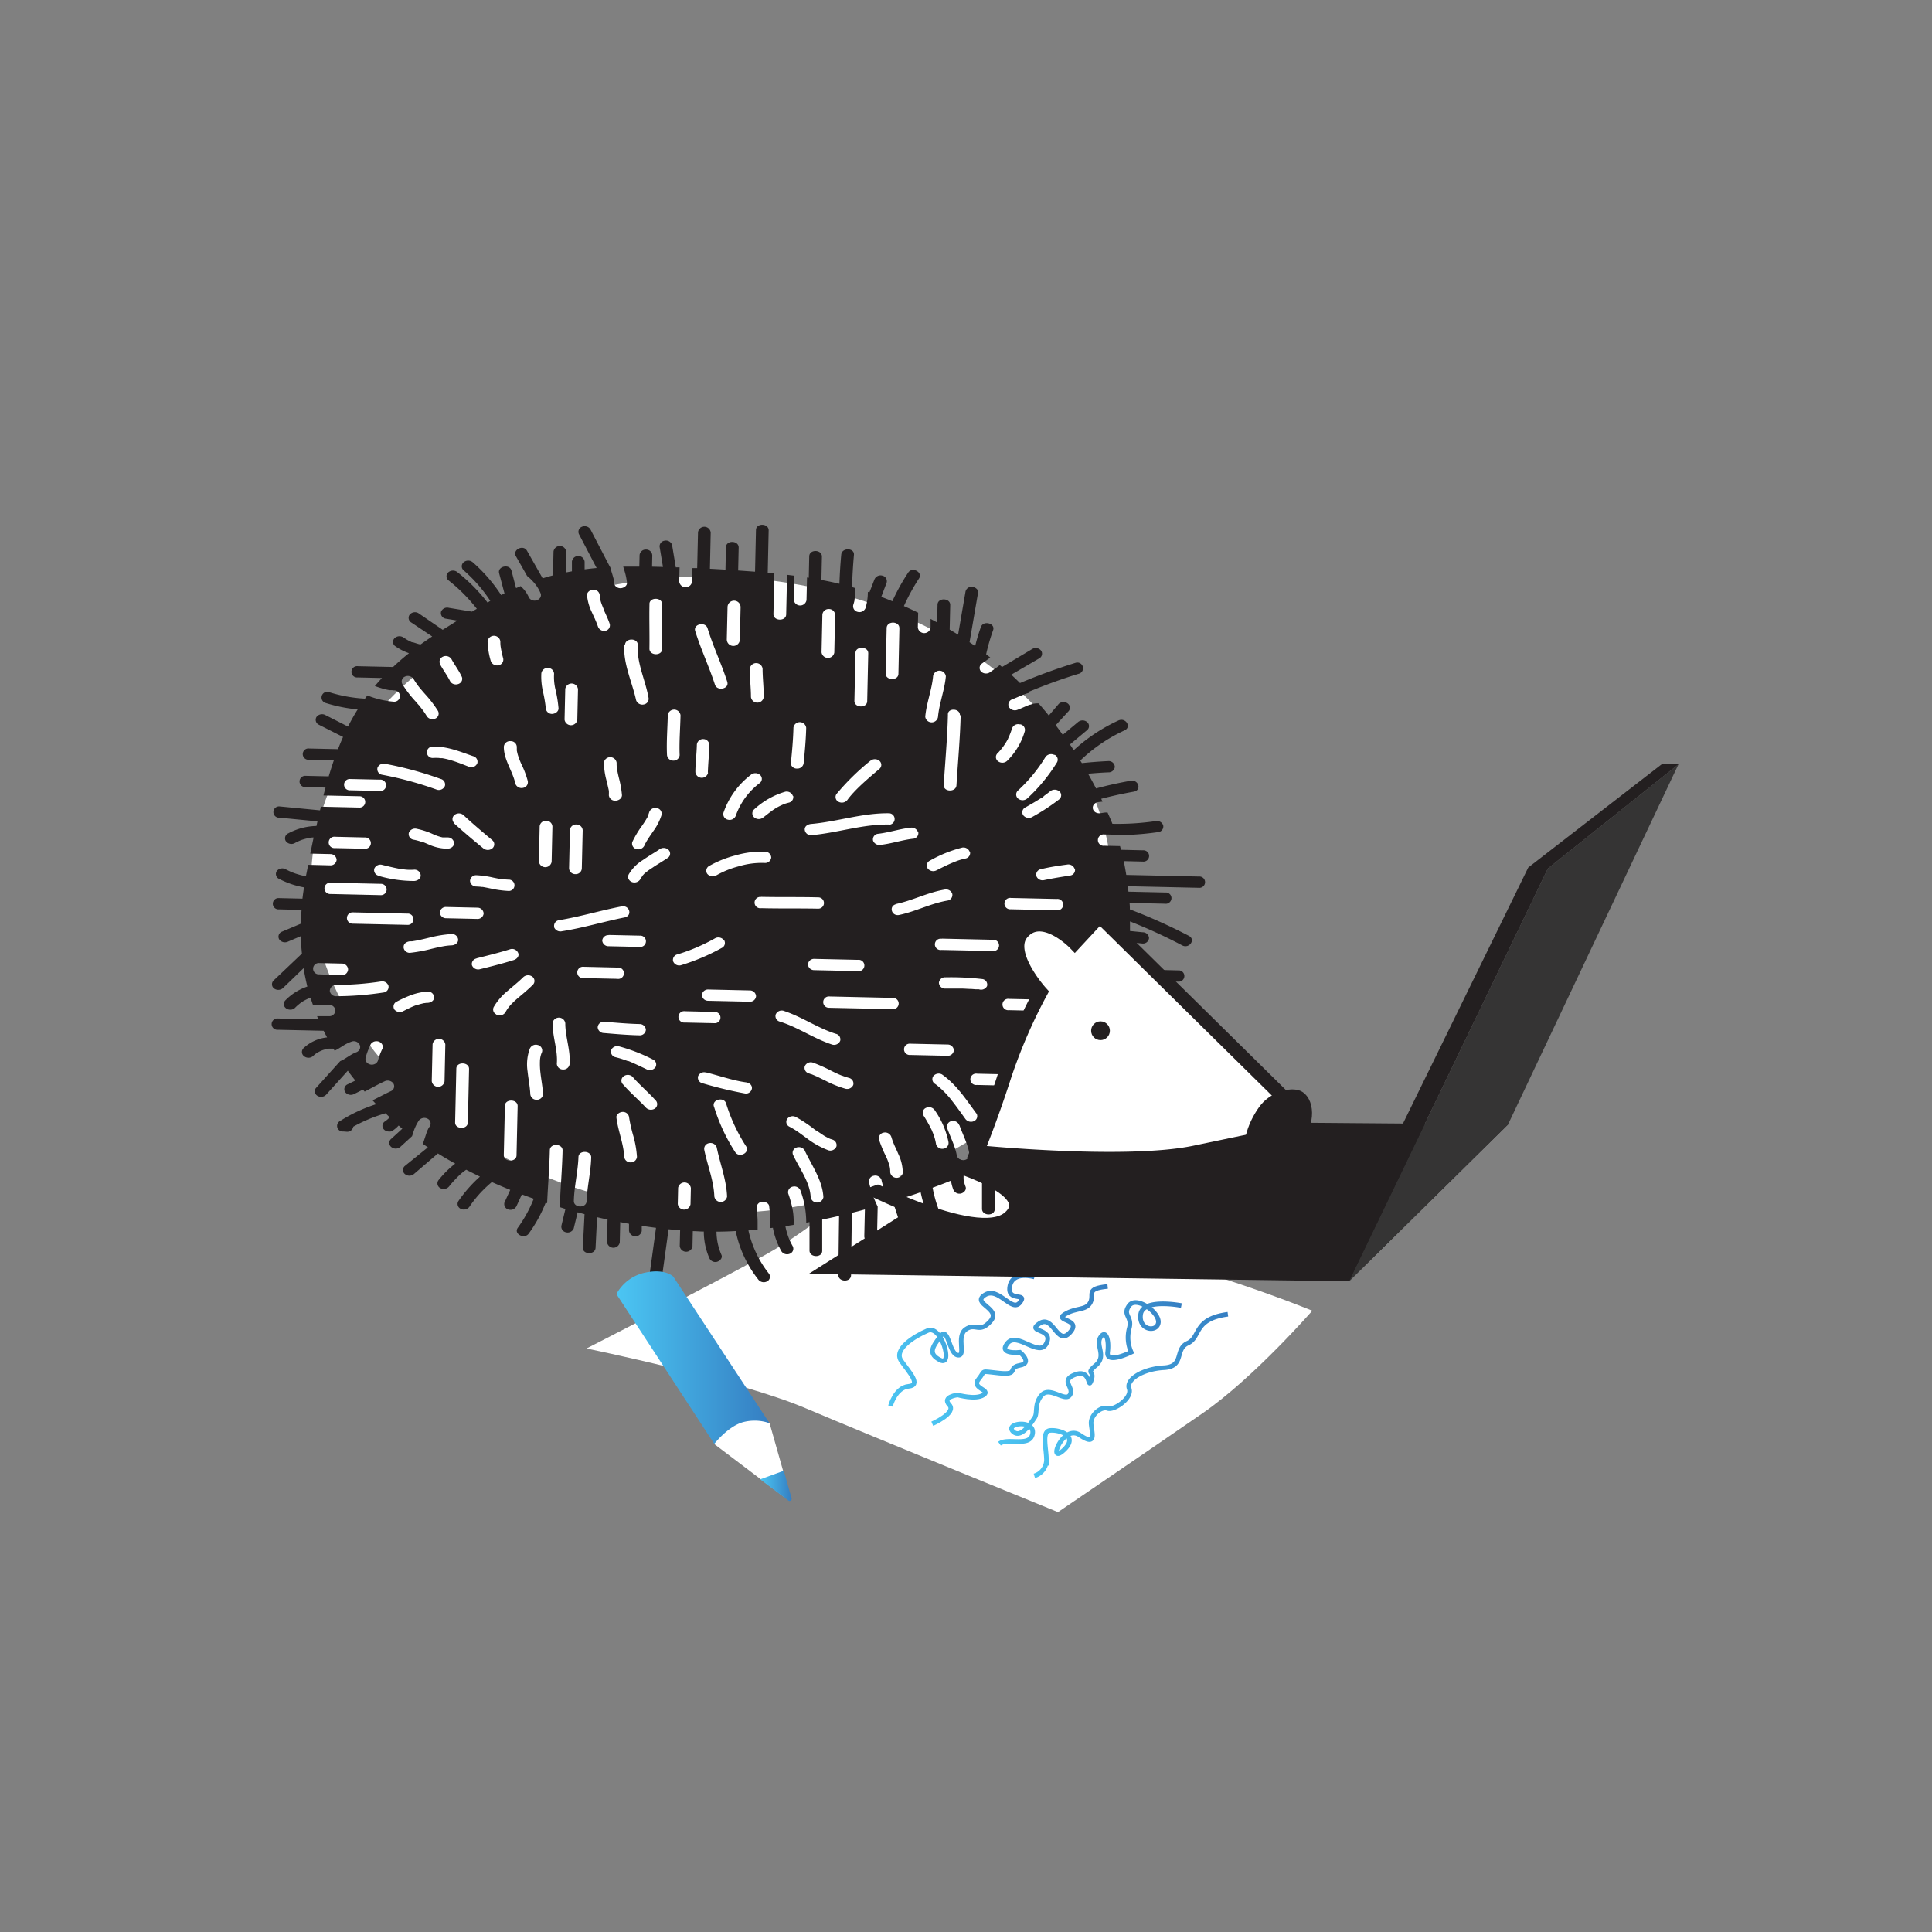 <?xml version="1.0" encoding="UTF-8"?> <svg xmlns="http://www.w3.org/2000/svg" xmlns:xlink="http://www.w3.org/1999/xlink" viewBox="0 0 420 420"><rect x="0" y="0" width="420" height="420" fill="#808080" stroke="none"/><defs><linearGradient id="linear-gradient" x1="193.08" y1="291.3" x2="225.04" y2="291.3" gradientUnits="userSpaceOnUse"><stop offset="0" stop-color="#4bc6f3"></stop><stop offset="1" stop-color="#357ec2"></stop></linearGradient><linearGradient id="linear-gradient-2" x1="133.97" y1="295.13" x2="167.34" y2="295.13" xlink:href="#linear-gradient"></linearGradient><linearGradient id="linear-gradient-3" x1="165.26" y1="323.03" x2="172.11" y2="323.03" xlink:href="#linear-gradient"></linearGradient><linearGradient id="linear-gradient-4" x1="224.75" y1="303.27" x2="266.99" y2="303.27" xlink:href="#linear-gradient"></linearGradient><linearGradient id="linear-gradient-5" x1="216.95" y1="298.48" x2="256.92" y2="298.48" xlink:href="#linear-gradient"></linearGradient><linearGradient id="linear-gradient-6" x1="202.47" y1="294.58" x2="240.84" y2="294.58" xlink:href="#linear-gradient"></linearGradient></defs><g id="Copywritting"><path d="M189.78,255.27s-11.66,11-23.28,17.45-39,20.43-39,20.43,33,6.77,47.66,13S230,328.72,230,328.72s20.45-13.9,31.5-21.54,23.78-22.24,23.78-22.24-25.56-10.54-47.67-14.12S189.78,255.27,189.78,255.27Z" style="fill:#fff"></path><path d="M224.89,277.61s-4.76-1.46-5.37,2.05,4,1.19,2.21,3.49-4.64-3.54-7.65-1.63,3.72,2.92,1.24,5.7-3.21.26-5.37,1.77.17,5.91-1.75,5.61-2-6.37-3.75-4.09-2.82,3.82,0,5.19.22-7.72-2.77-6.45-7.51,4.1-5.76,6.6,4.44,5.27,1.58,5.53-3.93,4.29-3.93,4.29" style="fill:none;stroke-miterlimit:10;stroke:url(#linear-gradient)"></path><polygon points="175.8 276.93 293.26 278.54 327.84 244.44 228.39 243.63 175.8 276.93" style="fill:#231f20"></polygon><polygon points="364.89 166.14 336.49 188.81 293.26 278.54 327.84 244.44 364.89 166.14" style="fill:#353434"></polygon><polygon points="361.24 166.14 364.89 166.14 336.49 188.81 293.26 278.54 288.21 278.54 332.23 188.59 361.24 166.14" style="fill:#231f20"></polygon><path d="M184.42,255.93s27.8,15.08,35,8.79-14.31-12.2-14.31-12.2Z" style="fill:#fff;stroke:#231f20;stroke-miterlimit:10;stroke-width:3px"></path><path d="M156,263.64c-48.09-1.07-89.2-35.56-88.38-72.8s40.48-66.55,88.58-65.48,86.41,32.11,85.58,69.34c-.2,9.31,1.26,23.57-4.57,31.12C225.18,241.42,192.09,264.43,156,263.64Z" style="fill:#fff"></path><path d="M166.68,278.6a1.15,1.15,0,0,0,.53-1.66,23.31,23.31,0,0,1-4.51-9.46l2-.19c0-.43,0-.85,0-1.27,0-.58,0-1.15-.07-1.72l-.06-.83c0-.16,0-.32-.05-.48a.68.68,0,0,1,0-.14c0,.1,0,.07,0-.08a1.25,1.25,0,0,1,1-1.49c.65-.17,1.6.25,1.68.89a36.81,36.81,0,0,1,.29,4.8l.53-.06a16.52,16.52,0,0,0,1.87,5.13,1.5,1.5,0,0,0,1.88.48,1.17,1.17,0,0,0,.53-1.66c-.13-.24-.26-.48-.38-.72s-.12-.24-.17-.36a1.5,1.5,0,0,1-.09-.18,13.41,13.41,0,0,1-.54-1.5,11.54,11.54,0,0,1-.38-1.54v0l1.78-.28a14.42,14.42,0,0,0,0-1.47,12.74,12.74,0,0,0-.17-1.64,22.2,22.2,0,0,0-1-3.72,1.24,1.24,0,0,1,1-1.49,1.43,1.43,0,0,1,1.68.89,20,20,0,0,1,1.24,6.95l.71-.13,0,6.18c0,1.57,2.77,1.64,2.76.06l0-6.78c1.22-.25,2.44-.52,3.67-.8q-.09,6.42-.16,12.84c0,1.57,2.74,1.64,2.76.06l.17-13.57c1-.24,1.9-.48,2.84-.74l-.13,5.82c0,1.57,2.73,1.64,2.77.06l.14-6.5a24.3,24.3,0,0,1-1.87-5.22,1.24,1.24,0,0,1,1-1.48,1.42,1.42,0,0,1,1.69.89,21.55,21.55,0,0,0,1.74,4.9l.73-.22,1.38,4.22a1.45,1.45,0,0,0,1.69.89,1.23,1.23,0,0,0,1-1.48l-1.46-4.46c1.15-.38,2.3-.76,3.44-1.16a30.83,30.83,0,0,0,3.53,9.21c.81,1.4,3.22.22,2.41-1.19a28.17,28.17,0,0,1-3.34-9c1.34-.5,2.68-1,4-1.54a8.51,8.51,0,0,0,.49,1.91,1.44,1.44,0,0,0,1.68.89c.67-.17,1.25-.83,1-1.48a8.39,8.39,0,0,1-.38-1.27c0-.1,0-.19-.05-.28a.5.5,0,0,1,0-.12,5.63,5.63,0,0,1,0-.59c0-.06,0-.12,0-.17,1.37-.59,2.72-1.19,4-1.81l0,9.05c0,1.58,2.76,1.64,2.76.07,0-3.49,0-7,0-10.47,1-.5,2-1,2.95-1.54l2.47,6.48a1.45,1.45,0,0,0,1.68.89,1.23,1.23,0,0,0,1-1.49l-2.76-7.24,1.16-.69a25.17,25.17,0,0,0,4.92,3.66,1.51,1.51,0,0,0,1.9-.4,1.17,1.17,0,0,0-.46-1.69c-.57-.32-1.12-.67-1.66-1l-.38-.26L227,249l-.21-.15c-.26-.19-.51-.39-.76-.6s-.7-.61-1-.93c.92-.62,1.81-1.24,2.64-1.87l1.88,3.27a1.48,1.48,0,0,0,1.88.48,1.17,1.17,0,0,0,.53-1.66c-.73-1.26-1.45-2.53-2.18-3.8l.82-.7,4.51,3.46a1.6,1.6,0,0,0,1,.38,1.52,1.52,0,0,0,1-.34,1.13,1.13,0,0,0,0-1.73l-4.67-3.58c.6-.65,1.18-1.33,1.74-2l6.9,3.2a1.52,1.52,0,0,0,1.9-.4,1.15,1.15,0,0,0-.46-1.68l-6.84-3.18c.29-.42.56-.86.84-1.3a25.69,25.69,0,0,1-2.86-1.19,1.18,1.18,0,0,1-.46-1.69,1.51,1.51,0,0,1,1.91-.4c.38.2.79.38,1.2.55s1,.37,1.49.57c.13-.22.26-.44.38-.66a52,52,0,0,1,9.38,6.78c1.24,1.14,3.23-.55,2-1.69a55,55,0,0,0-10.23-7.35c.43-.92.86-1.86,1.25-2.83l6.25,4.29a1.49,1.49,0,0,0,1.9-.4,1.18,1.18,0,0,0-.46-1.68l-6.76-4.65c.38-1,.73-2.11,1.06-3.19l8.34,2.21a1.24,1.24,0,1,0,.79-2.34l-8.45-2.25c.17-.63.33-1.26.48-1.9l7.37.16a1.23,1.23,0,1,0,0-2.45l-6.89-.15c.16-.82.32-1.64.46-2.47l11.46.26a1.23,1.23,0,1,0,0-2.45L245,210.68c.1-.79.19-1.6.27-2.4l-6.42-.14a1.24,1.24,0,1,1,.06-2.45l6.57.14c0-.31.05-.63.07-1l2.83.29a1.32,1.32,0,0,0,1.41-1.19,1.35,1.35,0,0,0-1.36-1.26l-2.78-.28c0-.7,0-1.39,0-2.08A113.41,113.41,0,0,1,257,205.52c1.54.8,3-1.28,1.44-2.08a120.08,120.08,0,0,0-12.82-5.75c0-.47,0-.93-.07-1.4l7.7.17a1.23,1.23,0,1,0,.06-2.44l-8-.18-.12-1.18,15.42.34a1.23,1.23,0,1,0,.05-2.45l-15.82-.35c-.16-1-.34-2-.55-3l4.15.1a1.23,1.23,0,1,0,.06-2.45l-4.8-.11c-.07-.27-.15-.54-.22-.81l-3.41-.07a1.24,1.24,0,1,1,0-2.46l4.79.11a62.62,62.62,0,0,0,7-.63,1.22,1.22,0,0,0,1-1.48,1.43,1.43,0,0,0-1.68-.89,57.29,57.29,0,0,1-9.35.58c-.11-.26-.21-.53-.32-.79-.24-.56-.49-1.11-.74-1.67l-.21,0c-.42,0-.85.09-1.27.15a1.78,1.78,0,0,1-1.07-.15,1.27,1.27,0,0,1-.62-.75,1.13,1.13,0,0,1,.16-.94,1.44,1.44,0,0,1,.84-.55l1.08-.12-.29-.62c2.33-.6,4.7-1.13,7.09-1.55,1.74-.31,1.06-2.68-.69-2.37q-3.81.67-7.52,1.67c-.56-1.08-1.14-2.15-1.73-3.2,1.46-.13,2.93-.24,4.4-.3a1.34,1.34,0,0,0,1.41-1.19,1.32,1.32,0,0,0-1.35-1.26c-1.95.09-3.88.24-5.81.44l-.35-.55a35.07,35.07,0,0,1,9.64-6.57c1.57-.73.23-2.87-1.35-2.14a37.38,37.38,0,0,0-9.71,6.46c-.27-.42-.54-.84-.82-1.25l3.74-3.13a1.14,1.14,0,0,0,0-1.73,1.54,1.54,0,0,0-2,0l-3.3,2.76c-.51-.7-1-1.4-1.54-2.08l2.69-2.94a1.15,1.15,0,0,0,0-1.73,1.53,1.53,0,0,0-2,0L228,155.55c-.72-.9-1.47-1.78-2.22-2.64a3.85,3.85,0,0,0-.48,0h-.11l-.34.05c-.22,0-.44.1-.66.17l-.26.08h0l-.11,0c-.86.32-1.68.74-2.54,1.06a1.53,1.53,0,0,1-1.89-.48,1.18,1.18,0,0,1-.12-1,1.29,1.29,0,0,1,.66-.72c1.29-.48,2.53-1.13,3.86-1.48l-.17-.19c3.54-1.46,7.15-2.79,10.85-3.92a1.24,1.24,0,1,0-.68-2.38,127.14,127.14,0,0,0-12.05,4.39c-.63-.62-1.26-1.22-1.9-1.82l6-3.5a1.17,1.17,0,0,0,.53-1.66,1.48,1.48,0,0,0-1.88-.48L217.84,145l-.5-.42c-.63.53-1.34,1-2,1.47a1.56,1.56,0,0,1-2,0,1.18,1.18,0,0,1-.38-.88,1.15,1.15,0,0,1,.42-.86c.62-.46,1.29-.88,1.88-1.38l-.88-.7a42.1,42.1,0,0,1,1.51-5.23c.54-1.5-2.11-2.2-2.65-.71a41.33,41.33,0,0,0-1.25,4.16c-.4-.29-.81-.56-1.22-.84l1.86-10.8c.11-.65-.68-1.23-1.35-1.25a1.34,1.34,0,0,0-1.41,1.19l-1.59,9.22c-.6-.38-1.22-.74-1.83-1.11l.12-5.35c0-1.57-2.73-1.63-2.76-.06l-.09,3.86c-.47-.25-.94-.52-1.42-.76h0l0,1.92a1.4,1.4,0,0,1-2.77-.07l.07-3.21c-1.05-.5-2.08-1-3.1-1.43a43.49,43.49,0,0,1,3.28-6c.9-1.35-1.46-2.64-2.35-1.28a45.57,45.57,0,0,0-3.44,6.22c-.81-.33-1.61-.65-2.41-.95l1.17-3.08a1.23,1.23,0,0,0-.93-1.53,1.43,1.43,0,0,0-1.72.82L189,128.78l-.34-.11a12,12,0,0,1-.5,3.52,1.44,1.44,0,0,1-1.72.82,1.24,1.24,0,0,1-.94-1.53c.08-.23.14-.46.2-.69a1.59,1.59,0,0,0,.06-.3c0,.3,0,0,0-.07a10.55,10.55,0,0,0,.11-1.25q0-.67,0-1.35l-.65-.19c.08-2.33.21-4.66.42-7,.14-1.57-2.62-1.63-2.76-.06-.2,2.11-.32,4.22-.4,6.34-1.28-.31-2.58-.58-3.91-.83l.11-5.08c0-1.58-2.72-1.64-2.76-.06l-.1,4.66-.38-.06-.11,4.92a1.4,1.4,0,0,1-2.77-.06l.12-5.25-1.58-.19-.19,8.58c0,1.59-2.81,1.52-2.77-.06l.2-8.82-1.44-.14.2-9.22c0-1.58-2.73-1.64-2.76-.07l-.2,9.05-3.67-.26.11-5c0-1.57-2.73-1.64-2.77-.06l-.1,4.87-3.38-.19.17-7.87a1.39,1.39,0,0,0-2.76-.06l-.18,7.79-1.06,0-.07,3a1.4,1.4,0,0,1-2.77-.06l.07-3.1-.82,0-.81-4.9a1.41,1.41,0,0,0-1.68-.89,1.23,1.23,0,0,0-1,1.48l.7,4.22-2.37-.06.05-2.46a1.32,1.32,0,0,0-1.35-1.26,1.34,1.34,0,0,0-1.41,1.2l-.06,2.51c-1.2,0-2.37,0-3.5,0,.07.22.13.44.2.66a14,14,0,0,1,.62,2.84c.06.68-.73,1.18-1.42,1.19a1.49,1.49,0,0,1-1-.38,1.2,1.2,0,0,1-.38-.87,1.37,1.37,0,0,1,0-.19c0-.14,0-.12,0,.05a1.13,1.13,0,0,0-.06-.36c0-.2-.09-.41-.14-.61-.11-.42-.24-.84-.37-1.25s-.19-.64-.27-1h-.05l-4.29-8.24a1.5,1.5,0,0,0-1.88-.48,1.18,1.18,0,0,0-.54,1.66l3.8,7.28c-.9.08-1.76.18-2.61.29l0-1.65a1.39,1.39,0,0,0-2.76-.06l0,2.14-1.34.25.1-4.5a1.39,1.39,0,0,0-2.76-.06l-.12,5.19c-.76.2-1.5.41-2.24.64l-3.41-6c-.8-1.41-3.21-.22-2.41,1.19s1.63,2.86,2.44,4.3a11.78,11.78,0,0,1,1.48,1.43,8.61,8.61,0,0,1,1.48,2.41,1.06,1.06,0,0,1-.16.94,1.37,1.37,0,0,1-.84.54,1.55,1.55,0,0,1-1.06-.14,1.37,1.37,0,0,1-.61-.72,7.11,7.11,0,0,0-.92-1.45,9.7,9.7,0,0,0-.77-.8l-1,.43c-.34-1.27-.67-2.54-1-3.81-.41-1.53-3.09-.95-2.68.59l1.16,4.37c-.24.11-.48.24-.72.36a34.67,34.67,0,0,0-6.17-7.12,1.54,1.54,0,0,0-2,0,1.14,1.14,0,0,0,0,1.73,32.09,32.09,0,0,1,5.8,6.64L106,131a38,38,0,0,0-6.53-6.59,1.54,1.54,0,0,0-2,0,1.13,1.13,0,0,0,0,1.73,36,36,0,0,1,6.19,6.21l-1.06.61-5-.82a1.44,1.44,0,0,0-1.71.82,1.22,1.22,0,0,0,.93,1.52l2.61.43c-1,.64-2.1,1.32-3.19,2l-5.32-3.64a1.5,1.5,0,0,0-1.9.4,1.18,1.18,0,0,0,.45,1.69l4.48,3c-.86.57-1.68,1.14-2.48,1.71h-.08c-.28,0-.56-.12-.83-.19l-.8-.26-.09,0-.11,0-.4-.19q-.4-.19-.78-.42l-.37-.24-.05,0-.12-.09a1.54,1.54,0,0,0-2,0,1.13,1.13,0,0,0,0,1.73A11.87,11.87,0,0,0,88.91,142q-1.84,1.46-3.45,3l-7.64-.17a1.23,1.23,0,1,0-.06,2.44l5.28.12c-.54.58-1.05,1.16-1.55,1.75.42.15.85.3,1.28.43a13.55,13.55,0,0,0,1.55.4l.33.06h0l.15,0c.27,0,.53,0,.8.06a1.23,1.23,0,1,1,0,2.45,19.64,19.64,0,0,1-5.74-1.36l-.52.7a31.93,31.93,0,0,1-7.7-1.38,1.24,1.24,0,1,0-.79,2.34,33.72,33.72,0,0,0,6.91,1.38c-.76,1.21-1.46,2.45-2.1,3.73l-4.94-2.51a1.51,1.51,0,0,0-1.9.4,1.18,1.18,0,0,0,.46,1.69l5.3,2.68c-.39.86-.75,1.75-1.1,2.65l-6.25-.14a1.23,1.23,0,1,0-.06,2.44l5.41.12c-.39,1.13-.76,2.3-1.12,3.49l-5-.11a1.23,1.23,0,1,0,0,2.45l4.31.1c-.16.56-.31,1.14-.45,1.72l7.85.17a1.23,1.23,0,1,1,0,2.46l-8.41-.19c-.06.27-.13.52-.19.79l-8.72-.84a1.23,1.23,0,1,0-.06,2.44l8.23.8c-.08.33-.15.68-.22,1a13.58,13.58,0,0,0-6.14,1.61,1.17,1.17,0,0,0-.53,1.67,1.51,1.51,0,0,0,1.88.48,12.59,12.59,0,0,1,1.58-.73h0l.18-.06.45-.13a7.91,7.91,0,0,1,.81-.19c.27-.06.54-.1.81-.14l.34,0h0c-.24,1.14-.48,2.31-.73,3.5l4.38.1a1.34,1.34,0,0,1,1.35,1.26,1.32,1.32,0,0,1-1.41,1.19L67,188c-.14.71-.28,1.43-.43,2.16l-.06.33c-.47-.09-.94-.19-1.4-.32l-.83-.25-.41-.15-.28-.1-.3-.13-.39-.17-.83-.41a1.51,1.51,0,0,0-1.9.4,1.17,1.17,0,0,0,.46,1.68,19.18,19.18,0,0,0,5.46,1.87c-.13.83-.24,1.64-.34,2.45l-5.1-.12a1.23,1.23,0,1,0,0,2.45l4.91.11c-.08,1-.13,2-.15,3l-4.17,1.76a1.16,1.16,0,0,0-.53,1.67,1.53,1.53,0,0,0,1.88.48l2.82-1.2c0,1.3.11,2.55.23,3.79l-6.12,5.81a1.15,1.15,0,0,0,0,1.73,1.54,1.54,0,0,0,1.95,0L66,210.47c.22,1.36.5,2.68.81,4a12,12,0,0,0-4.69,2.91,1.27,1.27,0,0,0-.42.86,1.15,1.15,0,0,0,.38.87,1.47,1.47,0,0,0,1,.38,1.42,1.42,0,0,0,1-.34,10.33,10.33,0,0,1,1.67-1.4,11.56,11.56,0,0,1,1.76-.88c.16.54.34,1.06.52,1.58,1.18,0,2.36,0,3.53,0a1.34,1.34,0,0,1,1.36,1.26,1.33,1.33,0,0,1-1.41,1.2c-.86,0-1.72,0-2.58,0,.09.23.18.47.27.69l-8.78-.19a1.23,1.23,0,1,0-.06,2.45l10,.22h0c.24.48.5,1,.75,1.44a8.8,8.8,0,0,0-5.08,2.3,1.15,1.15,0,0,0,0,1.73,1.54,1.54,0,0,0,2,.05,5.62,5.62,0,0,1,.64-.55l.2-.15c.09-.07.06-.06,0,0a2.26,2.26,0,0,1,.34-.18,7,7,0,0,1,.78-.37l.2-.08h0l.44-.13a6.72,6.72,0,0,1,.87-.18l.21,0h0l.41,0h.35c.09.16.19.3.28.45.29-.14.58-.29.86-.46.45-.27.88-.56,1.33-.83a8.6,8.6,0,0,1,1.63-.73,1.42,1.42,0,0,1,1.68.89,1.15,1.15,0,0,1-.16,1,1.52,1.52,0,0,1-.84.54c.44-.15,0,0-.13.06l-.32.16c-.24.12-.47.26-.7.4-.45.27-.88.56-1.33.83-.26.15-.54.29-.82.42l-5.31,5.89a1.16,1.16,0,0,0,.46,1.69,1.52,1.52,0,0,0,1.9-.4l4.61-5.11c.53.73,1.08,1.44,1.64,2.14l-1.69.82a1.17,1.17,0,0,0-.54,1.67,1.54,1.54,0,0,0,1.88.48l2-1,.38.43c1.45-.75,2.86-1.56,4.36-2.25a1.52,1.52,0,0,1,1.88.49,1.15,1.15,0,0,1-.53,1.66c-1.35.62-2.64,1.34-4,2l.78.84a33.74,33.74,0,0,0-7.81,3.64,1.21,1.21,0,0,0,.65,2.29l.8.06a1.32,1.32,0,0,0,1.39-1.1,33.34,33.34,0,0,1,7-2.91l.91.85a1.39,1.39,0,0,1-.15.19,5.87,5.87,0,0,1-1,.81,1.17,1.17,0,0,0-.42.85,1.19,1.19,0,0,0,.39.88,1.5,1.5,0,0,0,1,.38l.37,0a1.38,1.38,0,0,0,.62-.3,6.39,6.39,0,0,0,1.14-1c.27.23.52.46.8.69l-2.43,2.22a1.13,1.13,0,0,0,0,1.73,1.53,1.53,0,0,0,2,0c.86-.78,1.72-1.56,2.57-2.35h0c0-.14.1-.28.14-.43a10.59,10.59,0,0,1,1.31-2.94,1.52,1.52,0,0,1,1.91-.4,1.17,1.17,0,0,1,.46,1.69,2.5,2.5,0,0,0-.39.64c.1-.32,0,.06-.06.13s-.1.23-.14.34c-.19.47-.34,1-.49,1.44s-.26.82-.42,1.22c.37.25.72.51,1.1.76L88,253.48a1.14,1.14,0,0,0,0,1.73,1.53,1.53,0,0,0,2,0l5.2-4.46c1.21.76,2.46,1.49,3.76,2.21a21.13,21.13,0,0,0-3.67,3.65,1.16,1.16,0,0,0,.46,1.69,1.53,1.53,0,0,0,1.9-.4c.21-.27.43-.54.66-.8l.18-.21.05-.05.36-.38A20.37,20.37,0,0,1,100.4,255c.28-.22.56-.44.85-.64l.09-.07c1,.51,2,1,3,1.5a29.53,29.53,0,0,0-4.67,5.29,1.16,1.16,0,0,0,.46,1.69,1.52,1.52,0,0,0,1.9-.4c.44-.65.91-1.29,1.42-1.91.24-.3.5-.59.76-.89l.11-.13.15-.15c.14-.16.29-.32.45-.47.63-.65,1.3-1.26,2-1.85,1.31.58,2.64,1.15,4,1.7l-1.26,2.76a1.22,1.22,0,0,0,.93,1.52,1.45,1.45,0,0,0,1.72-.81l1.14-2.49c.85.32,1.71.64,2.58.94a28.7,28.7,0,0,1-3.45,6.3c-1,1.32,1.4,2.61,2.36,1.28a30.44,30.44,0,0,0,3.68-6.7l.32.1c.17-3.84.5-7.67.59-11.51,0-1.58,2.81-1.52,2.77.06-.1,4.11-.46,8.2-.62,12.3l1.24.39-.85,3.54a1.24,1.24,0,0,0,.93,1.53,1.43,1.43,0,0,0,1.72-.82c.28-1.17.57-2.34.85-3.52.5.14,1,.28,1.5.4q-.18,3.63-.37,7.26c-.08,1.58,2.69,1.64,2.77.06l.33-6.65c.76.17,1.51.35,2.27.51l-.11,4.9a1.4,1.4,0,0,0,2.77.06l.1-4.41c.63.13,1.27.26,1.91.37l0,1.49a1.4,1.4,0,0,0,2.77.07l0-1.12c1,.16,2.07.31,3.1.44q-.65,4.76-1.31,9.51c-.09.66.66,1.24,1.35,1.26a1.35,1.35,0,0,0,1.41-1.2c.43-3.09.86-6.17,1.28-9.26l2.51.23-.08,3.43a1.4,1.4,0,0,0,2.77.06l.07-3.31c.71,0,1.43.07,2.14.09H153a14.6,14.6,0,0,0,1.17,5.69,1.43,1.43,0,0,0,1.68.89c.65-.17,1.27-.84,1-1.48a12.73,12.73,0,0,1-1.09-5.08c1.36,0,2.75-.05,4.18-.13a24.84,24.84,0,0,0,4.84,10.45A1.51,1.51,0,0,0,166.68,278.6Zm-8.62-18.47a1.4,1.4,0,0,1-2.77-.06c-.13-3.43-1.49-6.71-2.18-10.07a1.24,1.24,0,0,1,1-1.48,1.43,1.43,0,0,1,1.69.89C156.54,253,157.92,256.46,158.06,260.13Zm-40.58-27c.16,1.53.49,3.15.57,4.75a1.33,1.33,0,0,1-1.41,1.2,1.34,1.34,0,0,1-1.36-1.26c-.08-1.64-.41-3.2-.59-4.91a10,10,0,0,1,.48-4.93,1.43,1.43,0,0,1,1.72-.81,1.23,1.23,0,0,1,.94,1.53,5,5,0,0,0-.45,2A16.2,16.2,0,0,0,117.48,233.14Zm36,0c2.85.7,5.81,1.76,8.63,2.15.77.1,1.34.52,1.36,1.25a1.31,1.31,0,0,1-1.41,1.2,89.8,89.8,0,0,1-9.36-2.25,1.24,1.24,0,0,1-.94-1.53A1.42,1.42,0,0,1,153.49,233.16Zm-18,2.65a1.15,1.15,0,0,1,0-1.73,1.51,1.51,0,0,1,2,0c1.55,1.78,3.4,3.34,5,5.11a1.17,1.17,0,0,1,0,1.74,1.53,1.53,0,0,1-2-.05C138.91,239.15,137.06,237.6,135.51,235.81Zm19.7,4.73c-.41-1.54,2.28-2.13,2.68-.59a37.23,37.23,0,0,0,4.36,9.31c.84,1.4-1.58,2.59-2.42,1.19A39.5,39.5,0,0,1,155.21,240.54Zm47.58,5.7c0-.11-.1-.22-.14-.33l0-.06-.09-.19a30.23,30.23,0,0,0-1.77-3.13,1.16,1.16,0,0,1,.54-1.66,1.5,1.5,0,0,1,1.88.48,18.3,18.3,0,0,1,3,6.89,1.25,1.25,0,0,1-1,1.49,1.42,1.42,0,0,1-1.68-.9,11.33,11.33,0,0,0-.4-1.7C203,246.83,202.9,246.53,202.79,246.24Zm-25.19-.39.45.32c.35.23.69.46,1,.67s.69.39,1,.56c.17.09.35.16.52.24l0,0h.05l.3.11a1.25,1.25,0,0,1,.94,1.53,1.44,1.44,0,0,1-1.73.82,18.2,18.2,0,0,1-4.69-2.61l-1-.73-.49-.36a1.26,1.26,0,0,0-.15-.1l-.12-.09a18,18,0,0,0-2.06-1.26,1.16,1.16,0,0,1-.46-1.69,1.51,1.51,0,0,1,1.9-.4,29.74,29.74,0,0,1,4.07,2.72l.25.18,0,0ZM179,260.26a1.4,1.4,0,0,1-2.77-.06c-.15-3.19-2.38-6.09-3.76-9a1.18,1.18,0,0,1,.53-1.67,1.5,1.5,0,0,1,1.89.48C176.46,253.38,178.8,256.54,179,260.26Zm17.29-5.38a1.4,1.4,0,0,1-2.77-.06,4.53,4.53,0,0,0-.25-1.7c-.09-.3-.19-.61-.31-.9l-.18-.45s-.14-.3-.14-.31a28.16,28.16,0,0,1-1.56-3.74,1.24,1.24,0,0,1,1-1.49,1.43,1.43,0,0,1,1.68.9c.1.33.21.65.33,1s.14.34.21.51l.09.23,0,0c.29.65.61,1.3.9,2A9.75,9.75,0,0,1,196.26,254.88Zm12.28-10.27c.72,2,1.78,4,2.14,6.08a1.24,1.24,0,0,1-1,1.48,1.43,1.43,0,0,1-1.69-.89c-.36-2.11-1.41-4.06-2.13-6.08a1.23,1.23,0,0,1,1-1.49A1.45,1.45,0,0,1,208.54,244.61Zm3.71-2.56a1.17,1.17,0,0,1-.54,1.67,1.52,1.52,0,0,1-1.88-.48c-1-1.39-2-2.8-3.07-4.15-.13-.17-.26-.34-.4-.5l-.12-.14c-.07-.08-.14-.17-.22-.25-.28-.32-.57-.64-.88-.94s-.61-.6-.94-.88l-.52-.43-.27-.21-.11-.08a1.19,1.19,0,0,1-.46-1.69,1.51,1.51,0,0,1,1.91-.4C208,235.85,210,239,212.25,242.05Zm9.2-8.44a1.34,1.34,0,0,1,1.36,1.26,1.32,1.32,0,0,1-1.41,1.19l-9.08-.2a1.24,1.24,0,1,1,.06-2.45ZM176.71,231a33.64,33.64,0,0,1,4.06,1.81c.65.32,1.3.64,2,.92l.23.1.05,0c.17.06.33.13.5.18.34.12.68.22,1,.32a1.24,1.24,0,0,1,.94,1.53,1.44,1.44,0,0,1-1.73.81,22.87,22.87,0,0,1-4.2-1.68l-1.94-.95-1-.43-.19-.08-.08,0-.48-.18a1.25,1.25,0,0,1-.93-1.53A1.42,1.42,0,0,1,176.71,231ZM142,230.36a1.17,1.17,0,0,1,.46,1.69,1.53,1.53,0,0,1-1.91.4c-1.13-.54-2.25-1.08-3.41-1.58l-.48-.2-.08,0-.08,0-.86-.31c-.61-.21-1.22-.39-1.85-.54a1.24,1.24,0,0,1-.94-1.53,1.44,1.44,0,0,1,1.72-.82A37.15,37.15,0,0,1,142,230.36Zm64-.84-8.13-.18a1.23,1.23,0,1,1,0-2.45l8.13.18a1.34,1.34,0,0,1,1.36,1.26A1.32,1.32,0,0,1,206,229.52Zm29-2.77a1.24,1.24,0,0,1,.94,1.53,1.45,1.45,0,0,1-1.73.82c-3.3-.78-6.4-2.14-9.77-2.73a1.23,1.23,0,0,1-.94-1.53,1.46,1.46,0,0,1,1.73-.82C228.62,224.61,231.72,226,235,226.75Zm2.58-4.68a1.24,1.24,0,1,1-.06,2.46l-5.29-.12a1.34,1.34,0,0,1-1.36-1.26A1.32,1.32,0,0,1,232.3,222Zm-67.24-2.33c4,1.3,7.38,3.74,11.37,5a1.24,1.24,0,0,1,.94,1.53,1.44,1.44,0,0,1-1.72.82c-4-1.3-7.38-3.74-11.38-5a1.24,1.24,0,0,1-.93-1.53A1.42,1.42,0,0,1,170.36,219.74ZM139,225.07c-2.58-.06-5.15-.28-7.72-.5a1.35,1.35,0,0,1-1.35-1.26,1.32,1.32,0,0,1,1.41-1.2c2.57.22,5.13.45,7.71.51a1.34,1.34,0,0,1,1.36,1.26A1.32,1.32,0,0,1,139,225.07Zm16.26-2.64-6.41-.14a1.24,1.24,0,1,1,.06-2.46l6.4.15a1.23,1.23,0,1,1-.05,2.45ZM226,217.29a1.24,1.24,0,1,1-.05,2.46l-6.62-.15a1.24,1.24,0,1,1,.06-2.45Zm-32,2.09-13.84-.3a1.23,1.23,0,1,1,.06-2.46l13.84.31A1.23,1.23,0,1,1,194,219.38Zm-31-4.07a1.34,1.34,0,0,1,1.36,1.26,1.32,1.32,0,0,1-1.41,1.19l-9-.2a1.34,1.34,0,0,1-1.36-1.26,1.32,1.32,0,0,1,1.41-1.19Zm49.85-.25-.12,0-.22,0-.44,0-.87-.07c-.62,0-1.24-.06-1.86-.08-1.29,0-2.58,0-3.87,0a1.34,1.34,0,0,1-1.36-1.26,1.32,1.32,0,0,1,1.41-1.19,59.44,59.44,0,0,1,8.12.39,1.22,1.22,0,0,1,.93,1.53A1.45,1.45,0,0,1,212.79,215.06Zm-78.62-2.27-7.34-.16a1.24,1.24,0,1,1,0-2.46l7.35.17a1.24,1.24,0,1,1-.06,2.45Zm102.62-.23a1.24,1.24,0,1,1,0,2.46l-6.07-.14a1.24,1.24,0,1,1,.06-2.45Zm-50.34-3.9a1.24,1.24,0,1,1-.06,2.45L177,210.9a1.34,1.34,0,0,1-1.36-1.26,1.32,1.32,0,0,1,1.41-1.19Zm43.22-13.23a1.24,1.24,0,1,1,0,2.46l-10-.22a1.24,1.24,0,1,1,.05-2.46Zm-90-5.06-.14.16a4.92,4.92,0,0,0-.48.74,1.52,1.52,0,0,1-1.91.4,1.34,1.34,0,0,1-.62-.75,1.2,1.2,0,0,1,.16-.94,9.06,9.06,0,0,1,3-3c.67-.47,1.38-.92,2.08-1.36l.86-.53.43-.28h0l.16-.11a1.56,1.56,0,0,1,2,0,1.13,1.13,0,0,1,0,1.73c-.62.42-1.26.81-1.89,1.21l-.9.56c-.05,0-.31.22,0,0l-.23.15-.45.31A13.39,13.39,0,0,0,140,190C139.89,190.14,139.78,190.25,139.67,190.37Zm15.86,0a1.51,1.51,0,0,1-1.89-.48,1.19,1.19,0,0,1,.53-1.67,23.42,23.42,0,0,1,5.68-2.27,20.28,20.28,0,0,1,6.39-.8,1.34,1.34,0,0,1,1.36,1.26,1.32,1.32,0,0,1-1.41,1.19,17.26,17.26,0,0,0-5.65.73A20,20,0,0,0,155.53,190.41Zm78.08-1.53a1.22,1.22,0,0,1-1,1.49c-1.91.3-3.82.6-5.69,1a1.44,1.44,0,0,1-1.69-.9,1.22,1.22,0,0,1,1-1.48c1.88-.45,3.79-.75,5.7-1A1.44,1.44,0,0,1,233.61,188.88Zm-22.8-3.68a1.23,1.23,0,0,1-1,1.48,14.09,14.09,0,0,0-1.72.48h0l-.21.08-.42.16-.84.35c-1.07.47-2.11,1-3.15,1.52a1.52,1.52,0,0,1-1.89-.48,1.17,1.17,0,0,1,.54-1.67,28.36,28.36,0,0,1,7-2.82A1.45,1.45,0,0,1,210.81,185.2Zm-11.26-4.33a1.22,1.22,0,0,1-1,1.49c-2.42.26-4.71,1.07-7.12,1.34a1.47,1.47,0,0,1-1.69-.9,1.22,1.22,0,0,1,1-1.49c2.42-.26,4.71-1.07,7.12-1.33A1.46,1.46,0,0,1,199.55,180.87Zm-6.37-1.58c-5.76-.09-11.25,1.83-16.94,2.32a1.33,1.33,0,0,1-1.36-1.26c0-.72.67-1.13,1.42-1.19,5.7-.5,11.14-2.41,16.94-2.32A1.23,1.23,0,1,1,193.18,179.29Zm-21.3-13.43c.25-2.55.49-5.1.55-7.66a1.4,1.4,0,0,1,2.77.06c-.06,2.56-.3,5.11-.55,7.66a1.35,1.35,0,0,1-1.41,1.2A1.32,1.32,0,0,1,171.88,165.86Zm-18,2.1a1.4,1.4,0,0,1-2.77-.06c0-2,.28-4,.32-6a1.34,1.34,0,0,1,1.42-1.19A1.31,1.31,0,0,1,154.2,162C154.16,164,153.93,166,153.88,168Zm35.25-2.51a1.54,1.54,0,0,1,2,0,1.14,1.14,0,0,1,0,1.73c-1.29,1.1-2.59,2.2-3.83,3.35-.6.56-1.19,1.14-1.75,1.74l-.17.19-.05,0,0,.05-.39.44c-.27.32-.54.64-.79,1a1.54,1.54,0,0,1-1.91.4,1.16,1.16,0,0,1-.46-1.69A52.4,52.4,0,0,1,189.13,165.45Zm-16.76,7.6a1.24,1.24,0,0,1-1,1.49l-.48.13-.22.07c-.27.1-.53.2-.78.32a11.49,11.49,0,0,0-1.51.81l-.15.09h0l-.38.27-.68.5-1.28,1a1.55,1.55,0,0,1-2,0,1.15,1.15,0,0,1,0-1.74,17,17,0,0,1,6.73-3.83A1.43,1.43,0,0,1,172.37,173.05Zm57.86-1a1.15,1.15,0,0,1,0,1.74,45.57,45.57,0,0,1-6,3.91,1.51,1.51,0,0,1-1.89-.49,1.17,1.17,0,0,1,.53-1.66c1-.57,2-1.13,2.91-1.71l.37-.23.2-.13.07,0,.09-.06.16-.11L227,173c.45-.32.89-.66,1.32-1A1.55,1.55,0,0,1,230.23,172Zm-1-7.92a1.18,1.18,0,0,1,.46,1.69,37,37,0,0,1-6.45,7.81,1.54,1.54,0,0,1-2,0,1.16,1.16,0,0,1,0-1.74,33.8,33.8,0,0,0,6-7.32A1.52,1.52,0,0,1,229.18,164.1Zm-7.45-6.62a1.23,1.23,0,0,1,.93,1.53,14.81,14.81,0,0,1-3.87,6.44,1.54,1.54,0,0,1-2,0,1.14,1.14,0,0,1,0-1.73c.1-.11.22-.21.31-.33l0,0,.13-.15c.19-.21.36-.43.53-.64a13.17,13.17,0,0,0,.91-1.34l.21-.37.09-.16.07-.13a.17.17,0,0,0,0-.05l.08-.17.18-.4a16.41,16.41,0,0,0,.59-1.61A1.43,1.43,0,0,1,221.73,157.48Zm-13-2c-.12,5.09-.6,10.15-.91,15.23-.09,1.57-2.86,1.51-2.77-.06.31-5.08.79-10.14.91-15.23C205.94,153.85,208.71,153.92,208.68,155.49Zm-3.22-8.44c-.27,3-1.44,5.85-1.71,8.84a1.4,1.4,0,0,1-2.77-.06c.27-3,1.44-5.85,1.71-8.84a1.4,1.4,0,0,1,2.77.06Zm-69.75-6.85c.1-1.57,2.87-1.51,2.77.07-.23,3.91,1.66,7.58,2.34,11.4a1.25,1.25,0,0,1-1,1.49,1.44,1.44,0,0,1-1.69-.9C137.41,148.22,135.47,144.36,135.71,140.2ZM120.78,150a28,28,0,0,1,.64,4c0,.69-.71,1.18-1.42,1.2a1.34,1.34,0,0,1-1.35-1.26,29.16,29.16,0,0,0-.61-3.58,14.23,14.23,0,0,1-.36-3.95,1.35,1.35,0,0,1,1.41-1.2,1.32,1.32,0,0,1,1.36,1.26A11.65,11.65,0,0,0,120.78,150Zm45-4.62c0,2.07.28,4.13.24,6.2a1.4,1.4,0,0,1-2.77-.06c0-2.07-.28-4.13-.24-6.2a1.4,1.4,0,0,1,2.77.06Zm20.19-3.4c0-1.58,2.81-1.52,2.78.06l-.23,10.38c0,1.58-2.81,1.51-2.78-.06Zm-27.87,6.26c.49,1.52-2.2,2.1-2.68.59-1.27-3.93-3.07-7.71-4.29-11.65-.47-1.54,2.22-2.12,2.69-.6C155,140.48,156.83,144.26,158.09,148.19Zm37.42-11.64-.21,9.86c0,1.59-2.81,1.52-2.78-.06l.22-9.86C192.78,134.91,195.55,135,195.51,136.55Zm-16.74-3a1.35,1.35,0,0,1,1.42-1.2,1.33,1.33,0,0,1,1.35,1.26l-.18,8.2a1.4,1.4,0,0,1-2.77-.06ZM161,132l-.16,7A1.4,1.4,0,0,1,158,139l.16-7A1.4,1.4,0,0,1,161,132Zm-31,4.24c-.18-.54-.4-1.07-.63-1.6,0-.07-.1-.22-.12-.25l-.18-.41c-.16-.33-.31-.67-.46-1a10.67,10.67,0,0,1-1-3.61c0-.68.71-1.18,1.41-1.19a1.34,1.34,0,0,1,1.36,1.25s0,.3,0,.32a2,2,0,0,0,.06.34,8.15,8.15,0,0,0,.22.85c.17.53.38,1,.6,1.55l.05.1a.61.61,0,0,0,0,.12l.19.4c.14.3.27.61.41.91.24.54.46,1.08.65,1.64a1.24,1.24,0,0,1-1,1.49A1.44,1.44,0,0,1,130,136.23Zm11.18-4.91c0-1.58,2.8-1.52,2.77.06-.07,3.22,0,6.45,0,9.67,0,1.59-2.8,1.52-2.77-.06C141.23,137.77,141.12,134.54,141.19,131.32ZM106,139.38a1.4,1.4,0,0,1,2.77.06,8,8,0,0,0,.06,1.1,23,23,0,0,0,.56,2.59,1.25,1.25,0,0,1-1,1.49,1.44,1.44,0,0,1-1.69-.9A16.47,16.47,0,0,1,106,139.38Zm-10.29,5.06a1.19,1.19,0,0,1,.54-1.67,1.48,1.48,0,0,1,1.88.49c.68,1.26,1.58,2.42,2.18,3.71a1.21,1.21,0,0,1,.18.63l-.06.32a1.27,1.27,0,0,1-.65.72,1.58,1.58,0,0,1-1.07.1,1.39,1.39,0,0,1-.82-.58C97.26,146.87,96.36,145.7,95.68,144.44ZM92.8,155.72a16,16,0,0,0-1.26-1.82l-.31-.39-.09-.1c0-.06-.1-.13-.16-.19l-.71-.82a24.19,24.19,0,0,1-2.78-3.64A1.16,1.16,0,0,1,88,147.1a1.51,1.51,0,0,1,1.89.48,15.87,15.87,0,0,0,1.25,1.82l.32.39.08.1.16.18c.23.28.47.55.71.82a25.32,25.32,0,0,1,2.79,3.64,1.18,1.18,0,0,1-.54,1.67A1.49,1.49,0,0,1,92.8,155.72Zm29.93.71.15-6.67a1.4,1.4,0,0,1,2.77.06l-.15,6.67a1.4,1.4,0,0,1-2.77-.06Zm22.44-1a1.4,1.4,0,0,1,2.77.06c-.06,2.89-.31,5.78-.19,8.67a1.32,1.32,0,0,1-1.41,1.19A1.34,1.34,0,0,1,145,164.1C144.86,161.2,145.11,158.32,145.17,155.43ZM111,161.12a1.31,1.31,0,0,1,1.35,1.25c0,.17,0,.34,0,.5s0,.13,0,.19a.56.56,0,0,1,0,.1c.07.33.14.66.24,1a16.52,16.52,0,0,0,.72,1.88,20,20,0,0,1,1.42,3.74,1.25,1.25,0,0,1-1,1.49,1.43,1.43,0,0,1-1.69-.89c-.58-2.77-2.53-5.17-2.51-8.06A1.33,1.33,0,0,1,111,161.12ZM98.14,165.3a14.94,14.94,0,0,0-2-.48l-.21,0h-.14l-.43-.05a11.81,11.81,0,0,0-1.19,0,1.24,1.24,0,1,1,.06-2.46c3.07-.07,5.81,1.11,8.61,2.07a1.25,1.25,0,0,1,.93,1.53,1.41,1.41,0,0,1-1.72.82C100.74,166.22,99.47,165.7,98.14,165.3ZM83,168.41a1.23,1.23,0,0,1-.93-1.53,1.45,1.45,0,0,1,1.72-.82,76.66,76.66,0,0,1,12,3.27,1.24,1.24,0,0,1,.93,1.53,1.43,1.43,0,0,1-1.72.82A76.66,76.66,0,0,0,83,168.41Zm-6.86,3.39a1.23,1.23,0,1,1,0-2.45l6.4.14a1.24,1.24,0,1,1,0,2.46Zm56.23,1c0-.15,0-.3,0-.45s0-.24,0-.24c0-.3-.1-.6-.16-.9-.13-.57-.27-1.15-.41-1.72a15.74,15.74,0,0,1-.52-3.72,1.4,1.4,0,0,1,2.77.06,7.06,7.06,0,0,0,.13,1.59c.1.58.23,1.15.37,1.73a21.55,21.55,0,0,1,.66,3.71c0,.69-.7,1.19-1.41,1.2A1.35,1.35,0,0,1,132.35,172.82Zm30.84-4.35a1.55,1.55,0,0,1,2,0,1.14,1.14,0,0,1,0,1.74,15.16,15.16,0,0,0-5.27,7.18,1.45,1.45,0,0,1-1.72.82,1.23,1.23,0,0,1-.94-1.53A17.56,17.56,0,0,1,163.19,168.47Zm-22.45,9.22,0-.09.08-.2c.12-.29.22-.58.31-.87a1.42,1.42,0,0,1,1.72-.82,1.24,1.24,0,0,1,.93,1.53,12.07,12.07,0,0,1-1.8,3.49c-.37.55-.75,1.09-1.11,1.64l-.48.79c0,.08-.09.16-.13.25l0,0c-.06.13-.12.25-.17.38a1.47,1.47,0,0,1-1.73.82,1.23,1.23,0,0,1-.93-1.53,21.72,21.72,0,0,1,2.08-3.49c.37-.53.73-1.07,1.05-1.63a2,2,0,0,1,.11-.2A.8.8,0,0,1,140.74,177.69Zm-42,1.26a1.15,1.15,0,0,1,0-1.73,1.53,1.53,0,0,1,2,0c2,1.88,4.16,3.68,6.29,5.48a1.14,1.14,0,0,1,0,1.73,1.55,1.55,0,0,1-2,0C102.87,182.63,100.75,180.83,98.72,179ZM88.89,181a1.47,1.47,0,0,1,1.73-.82,16.24,16.24,0,0,1,3.73,1.26l.25.1h0l.35.14c.29.1.57.19.86.27l.42.1.19,0c.31,0,.62,0,.93,0a1.34,1.34,0,0,1,1.36,1.26c0,.69-.69,1.17-1.41,1.2a10.16,10.16,0,0,1-4.11-.93l-.89-.38-.2-.08-.07,0-.11,0-.25-.1a10.73,10.73,0,0,0-1.85-.49A1.23,1.23,0,0,1,88.89,181Zm-16.07,3.37a1.24,1.24,0,1,1,.06-2.46l6.4.15a1.23,1.23,0,1,1,0,2.45Zm44.33,2.92.17-7.67a1.34,1.34,0,0,1,1.41-1.19,1.32,1.32,0,0,1,1.36,1.25l-.17,7.67a1.4,1.4,0,0,1-2.77-.06Zm6.56,1.48.19-8.33a1.32,1.32,0,0,1,1.41-1.2,1.34,1.34,0,0,1,1.36,1.26l-.19,8.33a1.32,1.32,0,0,1-1.41,1.2A1.34,1.34,0,0,1,123.71,188.81Zm-41.4,1.6a1.24,1.24,0,0,1-.94-1.53,1.45,1.45,0,0,1,1.73-.82c1.19.29,2.38.59,3.59.82l1,.16.06,0h.07l.5.06a11.73,11.73,0,0,0,1.78,0,1.34,1.34,0,0,1,1.36,1.26c0,.7-.69,1.16-1.41,1.2A27.82,27.82,0,0,1,82.31,190.41Zm19.87,1.09a1.32,1.32,0,0,1,1.41-1.19,20.45,20.45,0,0,1,3.65.52c.59.12,1.18.24,1.77.33l.22,0,.41.05.9.06a1.23,1.23,0,1,1-.06,2.45,23,23,0,0,1-3.79-.52c-.58-.12-1.16-.24-1.74-.34l-.21,0-.37-.05-.84-.05A1.33,1.33,0,0,1,102.18,191.5Zm-30.33,2.89a1.23,1.23,0,1,1,.05-2.45l10.92.24a1.23,1.23,0,1,1,0,2.46Zm93.61.62c4.15.09,8.29,0,12.43.11a1.23,1.23,0,1,1,0,2.46c-4.15-.09-8.29,0-12.43-.11A1.23,1.23,0,1,1,165.46,195Zm29.39,1.54c3.6-.77,6.83-2.5,10.48-3.12a1.44,1.44,0,0,1,1.68.9,1.23,1.23,0,0,1-1,1.48c-3.65.62-6.88,2.35-10.47,3.12C193.8,199.3,193.12,196.92,194.85,196.55Zm-99.23,1.81A1.32,1.32,0,0,1,97,197.17l6.78.15a1.34,1.34,0,0,1,1.36,1.26,1.32,1.32,0,0,1-1.41,1.19L97,199.62A1.34,1.34,0,0,1,95.62,198.36Zm-19,2.48a1.23,1.23,0,1,1,.06-2.46l11.86.27a1.23,1.23,0,1,1,0,2.45Zm43.86.74a1.24,1.24,0,0,1,1-1.49c4.62-.76,9.06-2.12,13.64-3,1.74-.34,2.42,2,.68,2.39-4.57.91-9,2.27-13.63,3A1.46,1.46,0,0,1,120.46,201.58Zm84.24,2.51,11.16.25a1.23,1.23,0,1,1-.06,2.45l-11.15-.24A1.23,1.23,0,1,1,204.7,204.09Zm-47.29.36a1.18,1.18,0,0,1-.54,1.67,45.72,45.72,0,0,1-8.89,3.76,1.42,1.42,0,0,1-1.68-.89,1.24,1.24,0,0,1,1-1.49,39.16,39.16,0,0,0,4.07-1.48,43.21,43.21,0,0,0,4.15-2.05A1.51,1.51,0,0,1,157.41,204.45Zm-25.1-1.16,6.78.15a1.23,1.23,0,1,1-.05,2.45l-6.78-.15a1.34,1.34,0,0,1-1.36-1.26A1.32,1.32,0,0,1,132.31,203.29Zm-44.58,2.57c0-.72.69-1.13,1.41-1.19-.1,0-.06,0,.12,0l.32,0,.49-.08c.38-.06.76-.14,1.13-.22.76-.16,1.52-.35,2.27-.53a25.27,25.27,0,0,1,4.75-.75,1.33,1.33,0,0,1,1.36,1.26c0,.69-.69,1.17-1.41,1.2a12.84,12.84,0,0,0-2.06.25c-.77.14-1.52.32-2.28.5a33,33,0,0,1-4.74.88A1.33,1.33,0,0,1,87.73,205.86Zm15.84,2.51c2.48-.62,5-1.24,7.39-2a1.44,1.44,0,0,1,1.69.9c.23.67-.32,1.27-1,1.48-2.43.77-4.91,1.39-7.39,2a1.44,1.44,0,0,1-1.69-.9A1.23,1.23,0,0,1,103.57,208.37Zm-34.18,3.48a1.23,1.23,0,1,1,0-2.45l4.9.11a1.34,1.34,0,0,1,1.36,1.26A1.32,1.32,0,0,1,74.29,212Zm2.3,3.5a1.35,1.35,0,0,1,1.42-1.2,64.55,64.55,0,0,0,9.63-.74,1.44,1.44,0,0,1,1.68.89,1.22,1.22,0,0,1-1,1.49,69.15,69.15,0,0,1-10.37.82A1.34,1.34,0,0,1,71.69,215.35Zm14,4.1a1.18,1.18,0,0,1,.54-1.67,27.22,27.22,0,0,1,3-1.37,13,13,0,0,1,3.77-.82,1.34,1.34,0,0,1,1.36,1.26c0,.71-.69,1.16-1.41,1.2-.09,0-.54,0-.16,0a1.93,1.93,0,0,0-.42.05c-.26,0-.51.09-.76.15s-.5.13-.74.21l-.16,0-.32.12c-1,.37-1.89.84-2.81,1.3A1.52,1.52,0,0,1,85.73,219.45Zm22.14,1.09a1.17,1.17,0,0,1-.46-1.68,12.81,12.81,0,0,1,3-3.44c1.14-1,2.35-1.94,3.41-3a1.55,1.55,0,0,1,2,0,1.17,1.17,0,0,1,0,1.74c-1,1-2.21,2-3.32,2.93-.29.25-.57.51-.85.77-.12.13-.25.25-.38.38l-.21.22h0a8.23,8.23,0,0,0-1.17,1.65A1.51,1.51,0,0,1,107.87,220.54Zm12.27,1.89a1.4,1.4,0,0,1,2.77.06c0,3,1.16,5.86.94,8.86a1.35,1.35,0,0,1-1.42,1.19,1.32,1.32,0,0,1-1.36-1.25C121.3,228.31,120.1,225.42,120.14,222.43Zm-39.68,9a1.37,1.37,0,0,1-.82-.58,1.18,1.18,0,0,1-.12-.95,15.07,15.07,0,0,1,1-2.64,1.25,1.25,0,0,1,.37-.54l.29-.18a1.57,1.57,0,0,1,1.07-.1,1.35,1.35,0,0,1,.81.58,1.1,1.1,0,0,1,.12.95,14.31,14.31,0,0,0-1,2.64,1.27,1.27,0,0,1-.65.72A1.52,1.52,0,0,1,80.46,231.4ZM93.86,235l.18-8a1.4,1.4,0,0,1,2.77.06l-.17,8a1.4,1.4,0,0,1-2.78-.06ZM98.94,244l.26-11.67c0-1.58,2.81-1.51,2.77.07L101.71,244C101.68,245.62,98.91,245.55,98.94,244Zm13.35,7.14c0,1.58-2.8,1.52-2.77-.06l.24-10.67c0-1.58,2.8-1.52,2.77.06ZM134,242.92c-.07-.67.74-1.22,1.42-1.2a1.35,1.35,0,0,1,1.35,1.26,33.59,33.59,0,0,0,.92,4,21.85,21.85,0,0,1,.78,4.51,1.33,1.33,0,0,1-1.41,1.2,1.34,1.34,0,0,1-1.36-1.26C135.56,248.62,134.34,245.79,134,242.92Zm-9.25,18.14c.08-3.18.88-6.31,1-9.49,0-1.58,2.81-1.51,2.77.06-.08,3.19-.88,6.31-1,9.49C127.48,262.7,124.71,262.64,124.75,261.06Zm22.59.67.08-3.51a1.4,1.4,0,0,1,2.77.07l-.08,3.5a1.4,1.4,0,0,1-2.77-.06Z" style="fill:#231f20"></path><path d="M239.06,199.15,233.63,205s-7.16-7.37-11.49-2.13c-3.6,4.37,4.08,12.86,4.08,12.86a114.65,114.65,0,0,0-7.83,18.1c-3.19,9.9-6,16.61-6,16.61s32.29,3.24,47.32.1l15-3.13,3.76-9.4Z" style="fill:#fff;stroke:#231f20;stroke-miterlimit:10;stroke-width:3px"></path><circle cx="239.24" cy="224.07" r="2.04" style="fill:#231f20"></circle><path d="M283.2,237.41c3,2.1,2.75,8.07-1.27,12s-8.76,3.75-10.18,2.49c-2.77-2.49,0-8.86,2.39-11.77S281.15,236,283.2,237.41Z" style="fill:#231f20"></path><path d="M134,281.32l21.29,32.59,12.08-4.38-21-32s-1.65-1.78-6-.9A9.27,9.27,0,0,0,134,281.32Z" style="fill:url(#linear-gradient-2)"></path><path d="M171.56,324.39l-4.22-14.86c.4,0-2.32-1.24-5.67-.4s-6.41,4.78-6.41,4.78l15,11.36A.82.82,0,0,0,171.56,324.39Z" style="fill:#fff"></path><path d="M172.09,325.73l-1.7-6-5.13,1.86,6.11,4.61A.46.46,0,0,0,172.09,325.73Z" style="fill:url(#linear-gradient-3)"></path><path d="M266.93,285.71c-7.58,1-5.85,5-8.74,6.29s-.61,5.08-5.16,5.33-8.3,2.53-7.56,4.55-3.27,4.8-4.68,4.3-3.74,1.4-3.59,3.35,1.28,5-2.44,2.46-7.13,6.57-3.56,3.29-1.22-4.55-3-4.3-.7,3.91-.71,6.51a3.7,3.7,0,0,1-2.63,3.35" style="fill:none;stroke-miterlimit:10;stroke:url(#linear-gradient-4)"></path><path d="M256.82,283.82s-8.34-1.64-8.85,1.89,3.65,4,3.85,1.77-4.81-5.81-6.35-3.66.78,2.37,0,5a7.84,7.84,0,0,0,.44,5.14s-5.48,2.73-5.12,0-.42-5-1.55-3.24,1.38,4.05-1,6.07-.17,1-1,3.28.05-2.52-3.44-1.26-.19,2.78-1.2,4.42-4.35-1.89-6.09,0-.9,3.92-1.58,4.93-3,4.8-4.74,3,4.76-2.61,4.29.47-5.32.85-7.2,2.21" style="fill:none;stroke-miterlimit:10;stroke:url(#linear-gradient-5)"></path><path d="M240.79,279.66c-4.95.49-2.82,1.69-3.76,3.49s-3.07,1.05-5.54,2.56,3.85,1,1.07,4-3.55-4-6.58-2,3.07.95,1.54,4.27-6.35-2.56-8.49,0,2.7,2,2.7,2,2.83,2.32,0,2.83-.09,2.14-4.49,1.7-2.87-.69-4.52,1.33,2.82,2.28,1.09,3.41-5.61,0-5.61,0-3.49.38-1.83,2.15-3.7,4.11-3.7,4.11" style="fill:none;stroke-miterlimit:10;stroke:url(#linear-gradient-6)"></path></g></svg> 
